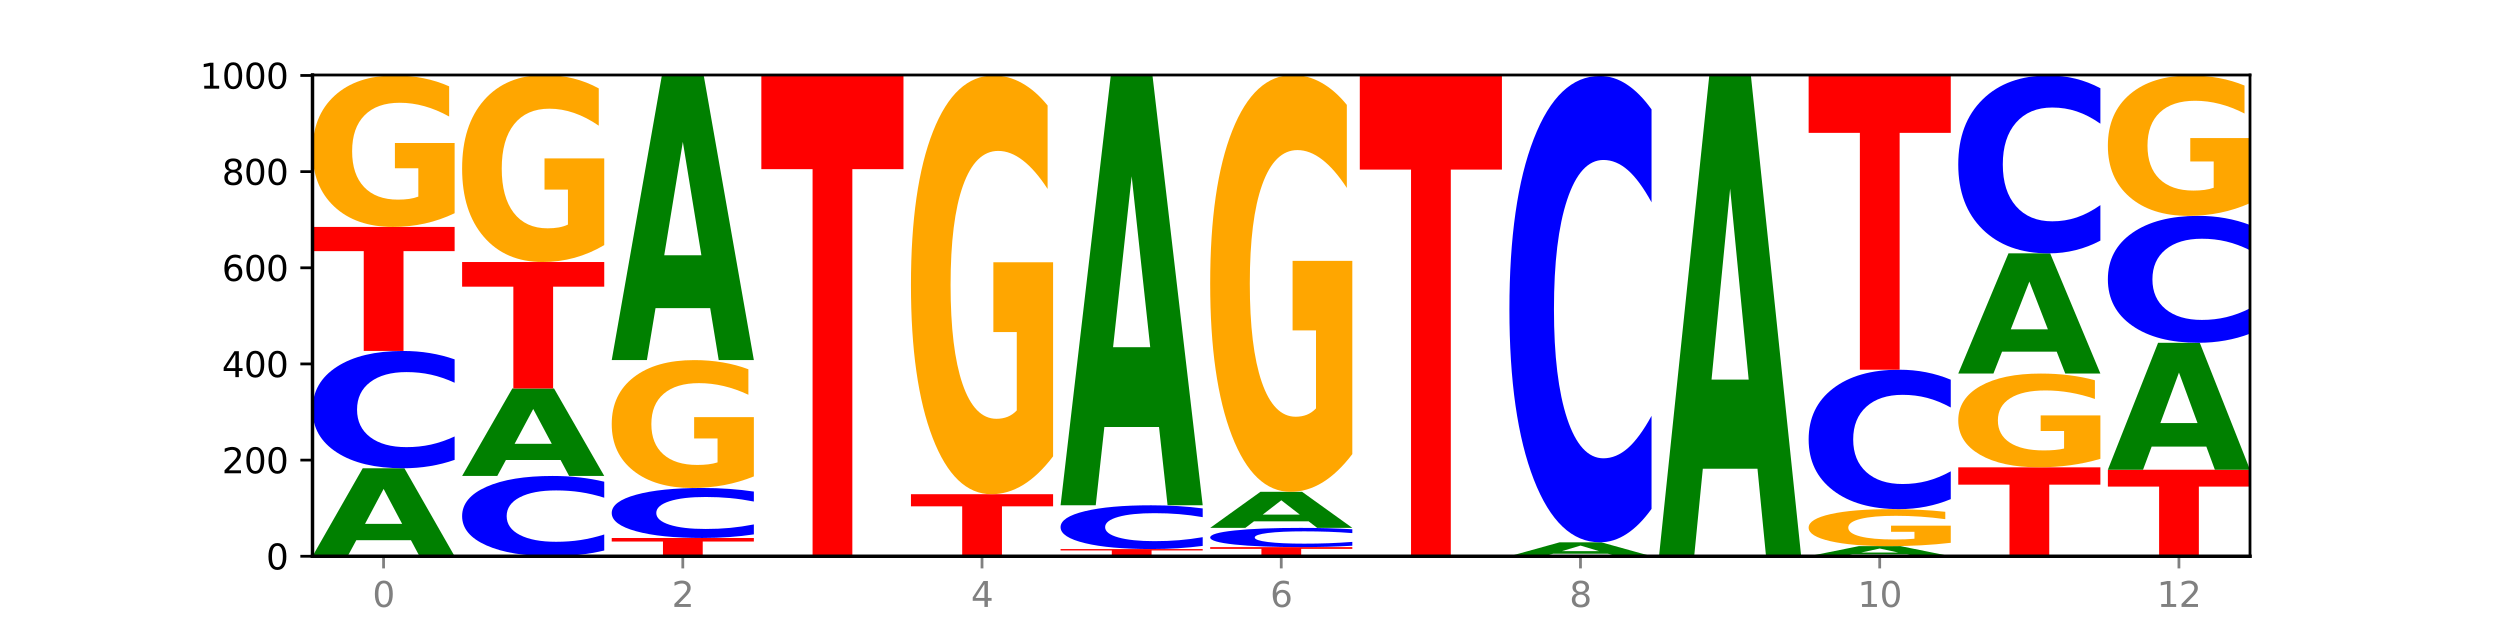 <?xml version="1.0" encoding="utf-8" standalone="no"?>
<!DOCTYPE svg PUBLIC "-//W3C//DTD SVG 1.1//EN"
  "http://www.w3.org/Graphics/SVG/1.1/DTD/svg11.dtd">
<svg xmlns:xlink="http://www.w3.org/1999/xlink" width="720pt" height="180pt" viewBox="0 0 720 180" xmlns="http://www.w3.org/2000/svg" version="1.1">
 <defs>
  <style type="text/css">*{stroke-linejoin: round; stroke-linecap: butt}</style>
 </defs>
 <g id="figure_1">
  <g id="patch_1">
   <path d="M 0 180 
L 720 180 
L 720 0 
L 0 0 
z
" style="fill: #ffffff"/>
  </g>
  <g id="axes_1">
   <g id="patch_2">
    <path d="M 90 160.2 
L 648 160.2 
L 648 21.6 
L 90 21.6 
z
" style="fill: #ffffff"/>
   </g>
   <g id="line2d_1">
    <path d="M 90 160.2 
L 648 160.2 
" clip-path="url(#p8022728482)" style="fill: none; stroke: #000000; stroke-width: 0.5; stroke-linecap: square"/>
   </g>
   <g id="patch_3">
    <path d="M 118.355 155.584 
L 102.613 155.584 
L 100.127 160.2 
L 90 160.2 
L 104.462 134.862 
L 116.472 134.862 
L 130.934 160.2 
L 120.816 160.2 
L 118.355 155.584 
z
M 105.123 150.881 
L 115.819 150.881 
L 110.48 140.802 
L 105.123 150.881 
z
" clip-path="url(#p8022728482)" style="fill: #008000"/>
   </g>
   <g id="patch_4">
    <path d="M 130.934 132.44 
Q 127.51 133.64 123.808 134.247 
Q 120.105 134.862 116.073 134.862 
Q 104.047 134.862 97.024 130.311 
Q 90 125.761 90 117.98 
Q 90 110.17 97.024 105.627 
Q 104.047 101.077 116.073 101.077 
Q 120.105 101.077 123.808 101.691 
Q 127.51 102.298 130.934 103.499 
L 130.934 110.233 
Q 127.479 108.642 124.127 107.902 
Q 120.776 107.162 117.073 107.162 
Q 110.431 107.162 106.625 110.045 
Q 102.83 112.92 102.83 117.98 
Q 102.83 123.018 106.625 125.901 
Q 110.431 128.776 117.073 128.776 
Q 120.776 128.776 124.127 128.036 
Q 127.479 127.289 130.934 125.698 
L 130.934 132.44 
z
" clip-path="url(#p8022728482)" style="fill: #0000ff"/>
   </g>
   <g id="patch_5">
    <path d="M 90 65.354 
L 130.934 65.354 
L 130.934 72.321 
L 116.208 72.321 
L 116.208 101.077 
L 104.755 101.077 
L 104.755 72.321 
L 90 72.321 
L 90 65.354 
z
" clip-path="url(#p8022728482)" style="fill: #ff0000"/>
   </g>
   <g id="patch_6">
    <path d="M 130.934 61.408 
Q 126.806 63.381 122.366 64.372 
Q 117.926 65.354 113.192 65.354 
Q 102.495 65.354 96.247 59.48 
Q 90 53.605 90 43.56 
Q 90 33.397 96.358 27.568 
Q 102.724 21.738 113.797 21.738 
Q 118.063 21.738 121.971 22.531 
Q 125.889 23.315 129.356 24.865 
L 129.356 33.559 
Q 125.779 31.568 122.237 30.586 
Q 118.696 29.595 115.137 29.595 
Q 108.55 29.595 104.981 33.217 
Q 101.412 36.83 101.412 43.56 
Q 101.412 50.227 104.853 53.867 
Q 108.293 57.497 114.623 57.497 
Q 116.348 57.497 117.825 57.29 
Q 119.302 57.074 120.476 56.624 
L 120.476 48.461 
L 113.733 48.461 
L 113.733 41.19 
L 130.934 41.19 
L 130.934 61.408 
z
" clip-path="url(#p8022728482)" style="fill: #ffa600"/>
   </g>
   <g id="patch_7">
    <path d="M 174.023 158.543 
Q 170.599 159.364 166.897 159.78 
Q 163.194 160.2 159.161 160.2 
Q 147.136 160.2 140.112 157.086 
Q 133.089 153.971 133.089 148.646 
Q 133.089 143.301 140.112 140.191 
Q 147.136 137.077 159.161 137.077 
Q 163.194 137.077 166.897 137.497 
Q 170.599 137.913 174.023 138.734 
L 174.023 143.344 
Q 170.568 142.255 167.216 141.748 
Q 163.864 141.242 160.162 141.242 
Q 153.52 141.242 149.714 143.215 
Q 145.919 145.183 145.919 148.646 
Q 145.919 152.094 149.714 154.067 
Q 153.52 156.035 160.162 156.035 
Q 163.864 156.035 167.216 155.529 
Q 170.568 155.017 174.023 153.928 
L 174.023 158.543 
z
" clip-path="url(#p8022728482)" style="fill: #0000ff"/>
   </g>
   <g id="patch_8">
    <path d="M 161.444 132.486 
L 145.701 132.486 
L 143.216 137.077 
L 133.089 137.077 
L 147.551 111.877 
L 159.561 111.877 
L 174.023 137.077 
L 163.905 137.077 
L 161.444 132.486 
z
M 148.212 127.809 
L 158.908 127.809 
L 153.569 117.785 
L 148.212 127.809 
z
" clip-path="url(#p8022728482)" style="fill: #008000"/>
   </g>
   <g id="patch_9">
    <path d="M 133.089 75.462 
L 174.023 75.462 
L 174.023 82.564 
L 159.296 82.564 
L 159.296 111.877 
L 147.844 111.877 
L 147.844 82.564 
L 133.089 82.564 
L 133.089 75.462 
z
" clip-path="url(#p8022728482)" style="fill: #ff0000"/>
   </g>
   <g id="patch_10">
    <path d="M 174.023 70.588 
Q 169.895 73.025 165.455 74.249 
Q 161.014 75.462 156.281 75.462 
Q 145.584 75.462 139.336 68.207 
Q 133.089 60.953 133.089 48.547 
Q 133.089 35.997 139.446 28.799 
Q 145.813 21.6 156.886 21.6 
Q 161.152 21.6 165.06 22.579 
Q 168.977 23.547 172.445 25.461 
L 172.445 36.197 
Q 168.867 33.739 165.326 32.526 
Q 161.785 31.302 158.226 31.302 
Q 151.639 31.302 148.07 35.775 
Q 144.501 40.236 144.501 48.547 
Q 144.501 56.781 147.941 61.276 
Q 151.382 65.76 157.712 65.76 
Q 159.437 65.76 160.914 65.504 
Q 162.391 65.237 163.565 64.68 
L 163.565 54.6 
L 156.822 54.6 
L 156.822 45.621 
L 174.023 45.621 
L 174.023 70.588 
z
" clip-path="url(#p8022728482)" style="fill: #ffa600"/>
   </g>
   <g id="patch_11">
    <path d="M 176.178 154.938 
L 217.112 154.938 
L 217.112 155.965 
L 202.385 155.965 
L 202.385 160.2 
L 190.933 160.2 
L 190.933 155.965 
L 176.178 155.965 
L 176.178 154.938 
z
" clip-path="url(#p8022728482)" style="fill: #ff0000"/>
   </g>
   <g id="patch_12">
    <path d="M 217.112 153.906 
Q 213.688 154.418 209.985 154.677 
Q 206.283 154.938 202.25 154.938 
Q 190.225 154.938 183.201 152.999 
Q 176.178 151.06 176.178 147.743 
Q 176.178 144.414 183.201 142.478 
Q 190.225 140.538 202.25 140.538 
Q 206.283 140.538 209.985 140.8 
Q 213.688 141.059 217.112 141.571 
L 217.112 144.441 
Q 213.657 143.763 210.305 143.448 
Q 206.953 143.132 203.251 143.132 
Q 196.609 143.132 192.803 144.361 
Q 189.008 145.586 189.008 147.743 
Q 189.008 149.891 192.803 151.119 
Q 196.609 152.345 203.251 152.345 
Q 206.953 152.345 210.305 152.029 
Q 213.657 151.711 217.112 151.033 
L 217.112 153.906 
z
" clip-path="url(#p8022728482)" style="fill: #0000ff"/>
   </g>
   <g id="patch_13">
    <path d="M 217.112 137.206 
Q 212.984 138.872 208.543 139.709 
Q 204.103 140.538 199.369 140.538 
Q 188.673 140.538 182.425 135.578 
Q 176.178 130.618 176.178 122.134 
Q 176.178 113.553 182.535 108.63 
Q 188.902 103.708 199.975 103.708 
Q 204.241 103.708 208.149 104.377 
Q 212.066 105.039 215.534 106.348 
L 215.534 113.69 
Q 211.956 112.008 208.415 111.179 
Q 204.874 110.342 201.314 110.342 
Q 194.727 110.342 191.159 113.4 
Q 187.59 116.451 187.59 122.134 
Q 187.59 127.764 191.03 130.838 
Q 194.471 133.904 200.801 133.904 
Q 202.525 133.904 204.002 133.729 
Q 205.479 133.547 206.654 133.166 
L 206.654 126.273 
L 199.911 126.273 
L 199.911 120.134 
L 217.112 120.134 
L 217.112 137.206 
z
" clip-path="url(#p8022728482)" style="fill: #ffa600"/>
   </g>
   <g id="patch_14">
    <path d="M 204.533 88.75 
L 188.79 88.75 
L 186.304 103.708 
L 176.178 103.708 
L 190.64 21.6 
L 202.65 21.6 
L 217.112 103.708 
L 206.993 103.708 
L 204.533 88.75 
z
M 191.301 73.511 
L 201.997 73.511 
L 196.657 40.851 
L 191.301 73.511 
z
" clip-path="url(#p8022728482)" style="fill: #008000"/>
   </g>
   <g id="patch_15">
    <path d="M 260.201 160.19 
Q 256.777 160.195 253.074 160.197 
Q 249.372 160.2 245.339 160.2 
Q 233.313 160.2 226.29 160.181 
Q 219.266 160.163 219.266 160.131 
Q 219.266 160.099 226.29 160.08 
Q 233.313 160.062 245.339 160.062 
Q 249.372 160.062 253.074 160.064 
Q 256.777 160.067 260.201 160.071 
L 260.201 160.099 
Q 256.746 160.093 253.394 160.09 
Q 250.042 160.086 246.339 160.086 
Q 239.697 160.086 235.892 160.098 
Q 232.096 160.11 232.096 160.131 
Q 232.096 160.151 235.892 160.163 
Q 239.697 160.175 246.339 160.175 
Q 250.042 160.175 253.394 160.172 
Q 256.746 160.169 260.201 160.162 
L 260.201 160.19 
z
" clip-path="url(#p8022728482)" style="fill: #0000ff"/>
   </g>
   <g id="patch_16">
    <path d="M 219.266 21.738 
L 260.201 21.738 
L 260.201 48.715 
L 245.474 48.715 
L 245.474 160.062 
L 234.022 160.062 
L 234.022 48.715 
L 219.266 48.715 
L 219.266 21.738 
z
" clip-path="url(#p8022728482)" style="fill: #ff0000"/>
   </g>
   <g id="patch_17">
    <path d="M 262.355 142.338 
L 303.29 142.338 
L 303.29 145.822 
L 288.563 145.822 
L 288.563 160.2 
L 277.111 160.2 
L 277.111 145.822 
L 262.355 145.822 
L 262.355 142.338 
z
" clip-path="url(#p8022728482)" style="fill: #ff0000"/>
   </g>
   <g id="patch_18">
    <path d="M 303.29 131.427 
Q 299.161 136.883 294.721 139.623 
Q 290.281 142.338 285.547 142.338 
Q 274.85 142.338 268.603 126.096 
Q 262.355 109.853 262.355 82.076 
Q 262.355 53.975 268.713 37.857 
Q 275.08 21.738 286.153 21.738 
Q 290.418 21.738 294.327 23.931 
Q 298.244 26.098 301.712 30.383 
L 301.712 54.423 
Q 298.134 48.918 294.593 46.202 
Q 291.051 43.462 287.492 43.462 
Q 280.905 43.462 277.336 53.477 
Q 273.768 63.466 273.768 82.076 
Q 273.768 100.511 277.208 110.575 
Q 280.648 120.615 286.978 120.615 
Q 288.703 120.615 290.18 120.042 
Q 291.657 119.444 292.831 118.199 
L 292.831 95.628 
L 286.088 95.628 
L 286.088 75.524 
L 303.29 75.524 
L 303.29 131.427 
z
" clip-path="url(#p8022728482)" style="fill: #ffa600"/>
   </g>
   <g id="patch_19">
    <path d="M 305.444 158.123 
L 346.378 158.123 
L 346.378 158.528 
L 331.652 158.528 
L 331.652 160.2 
L 320.199 160.2 
L 320.199 158.528 
L 305.444 158.528 
L 305.444 158.123 
z
" clip-path="url(#p8022728482)" style="fill: #ff0000"/>
   </g>
   <g id="patch_20">
    <path d="M 346.378 157.22 
Q 342.954 157.668 339.252 157.894 
Q 335.549 158.123 331.517 158.123 
Q 319.491 158.123 312.468 156.426 
Q 305.444 154.729 305.444 151.827 
Q 305.444 148.914 312.468 147.22 
Q 319.491 145.523 331.517 145.523 
Q 335.549 145.523 339.252 145.752 
Q 342.954 145.979 346.378 146.426 
L 346.378 148.938 
Q 342.923 148.344 339.571 148.069 
Q 336.22 147.793 332.517 147.793 
Q 325.875 147.793 322.069 148.868 
Q 318.274 149.94 318.274 151.827 
Q 318.274 153.706 322.069 154.781 
Q 325.875 155.853 332.517 155.853 
Q 336.22 155.853 339.571 155.578 
Q 342.923 155.299 346.378 154.706 
L 346.378 157.22 
z
" clip-path="url(#p8022728482)" style="fill: #0000ff"/>
   </g>
   <g id="patch_21">
    <path d="M 333.799 122.973 
L 318.057 122.973 
L 315.571 145.523 
L 305.444 145.523 
L 319.906 21.738 
L 331.916 21.738 
L 346.378 145.523 
L 336.26 145.523 
L 333.799 122.973 
z
M 320.567 99.999 
L 331.263 99.999 
L 325.924 50.761 
L 320.567 99.999 
z
" clip-path="url(#p8022728482)" style="fill: #008000"/>
   </g>
   <g id="patch_22">
    <path d="M 348.533 157.569 
L 389.467 157.569 
L 389.467 158.082 
L 374.74 158.082 
L 374.74 160.2 
L 363.288 160.2 
L 363.288 158.082 
L 348.533 158.082 
L 348.533 157.569 
z
" clip-path="url(#p8022728482)" style="fill: #ff0000"/>
   </g>
   <g id="patch_23">
    <path d="M 389.467 157.172 
Q 386.043 157.369 382.341 157.469 
Q 378.638 157.569 374.605 157.569 
Q 362.58 157.569 355.556 156.823 
Q 348.533 156.077 348.533 154.802 
Q 348.533 153.521 355.556 152.777 
Q 362.58 152.031 374.605 152.031 
Q 378.638 152.031 382.341 152.131 
Q 386.043 152.231 389.467 152.428 
L 389.467 153.532 
Q 386.012 153.271 382.66 153.15 
Q 379.308 153.028 375.606 153.028 
Q 368.964 153.028 365.158 153.501 
Q 361.363 153.972 361.363 154.802 
Q 361.363 155.628 365.158 156.1 
Q 368.964 156.572 375.606 156.572 
Q 379.308 156.572 382.66 156.45 
Q 386.012 156.328 389.467 156.067 
L 389.467 157.172 
z
" clip-path="url(#p8022728482)" style="fill: #0000ff"/>
   </g>
   <g id="patch_24">
    <path d="M 376.888 150.139 
L 361.145 150.139 
L 358.66 152.031 
L 348.533 152.031 
L 362.995 141.646 
L 375.005 141.646 
L 389.467 152.031 
L 379.349 152.031 
L 376.888 150.139 
z
M 363.656 148.212 
L 374.352 148.212 
L 369.013 144.081 
L 363.656 148.212 
z
" clip-path="url(#p8022728482)" style="fill: #008000"/>
   </g>
   <g id="patch_25">
    <path d="M 389.467 130.785 
Q 385.339 136.215 380.899 138.943 
Q 376.458 141.646 371.725 141.646 
Q 361.028 141.646 354.78 125.478 
Q 348.533 109.31 348.533 81.66 
Q 348.533 53.688 354.89 37.644 
Q 361.257 21.6 372.33 21.6 
Q 376.596 21.6 380.504 23.782 
Q 384.421 25.94 387.889 30.205 
L 387.889 54.135 
Q 384.311 48.654 380.77 45.951 
Q 377.229 43.224 373.67 43.224 
Q 367.083 43.224 363.514 53.192 
Q 359.945 63.136 359.945 81.66 
Q 359.945 100.011 363.386 110.029 
Q 366.826 120.022 373.156 120.022 
Q 374.881 120.022 376.358 119.452 
Q 377.835 118.857 379.009 117.617 
L 379.009 95.15 
L 372.266 95.15 
L 372.266 75.138 
L 389.467 75.138 
L 389.467 130.785 
z
" clip-path="url(#p8022728482)" style="fill: #ffa600"/>
   </g>
   <g id="patch_26">
    <path d="M 391.622 21.877 
L 432.556 21.877 
L 432.556 48.854 
L 417.829 48.854 
L 417.829 160.2 
L 406.377 160.2 
L 406.377 48.854 
L 391.622 48.854 
L 391.622 21.877 
z
" clip-path="url(#p8022728482)" style="fill: #ff0000"/>
   </g>
   <g id="patch_27">
    <path d="M 463.066 159.469 
L 447.323 159.469 
L 444.837 160.2 
L 434.71 160.2 
L 449.173 156.185 
L 461.183 156.185 
L 475.645 160.2 
L 465.526 160.2 
L 463.066 159.469 
z
M 449.834 158.723 
L 460.53 158.723 
L 455.19 157.126 
L 449.834 158.723 
z
" clip-path="url(#p8022728482)" style="fill: #008000"/>
   </g>
   <g id="patch_28">
    <path d="M 475.645 146.558 
Q 472.221 151.329 468.518 153.743 
Q 464.816 156.185 460.783 156.185 
Q 448.757 156.185 441.734 138.096 
Q 434.71 120.007 434.71 89.072 
Q 434.71 58.027 441.734 39.966 
Q 448.757 21.877 460.783 21.877 
Q 464.816 21.877 468.518 24.318 
Q 472.221 26.732 475.645 31.504 
L 475.645 58.277 
Q 472.19 51.951 468.838 49.01 
Q 465.486 46.07 461.783 46.07 
Q 455.142 46.07 451.336 57.528 
Q 447.54 68.958 447.54 89.072 
Q 447.54 109.103 451.336 120.562 
Q 455.142 131.992 461.783 131.992 
Q 465.486 131.992 468.838 129.051 
Q 472.19 126.083 475.645 119.757 
L 475.645 146.558 
z
" clip-path="url(#p8022728482)" style="fill: #0000ff"/>
   </g>
   <g id="patch_29">
    <path d="M 506.154 135.002 
L 490.412 135.002 
L 487.926 160.2 
L 477.799 160.2 
L 492.261 21.877 
L 504.271 21.877 
L 518.734 160.2 
L 508.615 160.2 
L 506.154 135.002 
z
M 492.923 109.329 
L 503.619 109.329 
L 498.279 54.308 
L 492.923 109.329 
z
" clip-path="url(#p8022728482)" style="fill: #008000"/>
   </g>
   <g id="patch_30">
    <path d="M 549.243 159.67 
L 533.501 159.67 
L 531.015 160.2 
L 520.888 160.2 
L 535.35 157.292 
L 547.36 157.292 
L 561.822 160.2 
L 551.704 160.2 
L 549.243 159.67 
z
M 536.011 159.131 
L 546.707 159.131 
L 541.368 157.974 
L 536.011 159.131 
z
" clip-path="url(#p8022728482)" style="fill: #008000"/>
   </g>
   <g id="patch_31">
    <path d="M 561.822 156.328 
Q 557.694 156.81 553.254 157.052 
Q 548.814 157.292 544.08 157.292 
Q 533.383 157.292 527.136 155.856 
Q 520.888 154.42 520.888 151.965 
Q 520.888 149.481 527.246 148.056 
Q 533.612 146.631 544.685 146.631 
Q 548.951 146.631 552.859 146.825 
Q 556.777 147.016 560.244 147.395 
L 560.244 149.52 
Q 556.667 149.034 553.125 148.793 
Q 549.584 148.551 546.025 148.551 
Q 539.438 148.551 535.869 149.437 
Q 532.3 150.32 532.3 151.965 
Q 532.3 153.595 535.741 154.484 
Q 539.181 155.372 545.511 155.372 
Q 547.236 155.372 548.713 155.321 
Q 550.19 155.268 551.364 155.158 
L 551.364 153.163 
L 544.621 153.163 
L 544.621 151.386 
L 561.822 151.386 
L 561.822 156.328 
z
" clip-path="url(#p8022728482)" style="fill: #ffa600"/>
   </g>
   <g id="patch_32">
    <path d="M 561.822 143.753 
Q 558.398 145.179 554.696 145.901 
Q 550.993 146.631 546.961 146.631 
Q 534.935 146.631 527.912 141.223 
Q 520.888 135.815 520.888 126.566 
Q 520.888 117.285 527.912 111.885 
Q 534.935 106.477 546.961 106.477 
Q 550.993 106.477 554.696 107.207 
Q 558.398 107.928 561.822 109.355 
L 561.822 117.359 
Q 558.367 115.468 555.015 114.589 
Q 551.664 113.71 547.961 113.71 
Q 541.319 113.71 537.513 117.135 
Q 533.718 120.553 533.718 126.566 
Q 533.718 132.555 537.513 135.981 
Q 541.319 139.398 547.961 139.398 
Q 551.664 139.398 555.015 138.519 
Q 558.367 137.631 561.822 135.74 
L 561.822 143.753 
z
" clip-path="url(#p8022728482)" style="fill: #0000ff"/>
   </g>
   <g id="patch_33">
    <path d="M 520.888 21.738 
L 561.822 21.738 
L 561.822 38.265 
L 547.096 38.265 
L 547.096 106.477 
L 535.643 106.477 
L 535.643 38.265 
L 520.888 38.265 
L 520.888 21.738 
z
" clip-path="url(#p8022728482)" style="fill: #ff0000"/>
   </g>
   <g id="patch_34">
    <path d="M 563.977 134.585 
L 604.911 134.585 
L 604.911 139.58 
L 590.184 139.58 
L 590.184 160.2 
L 578.732 160.2 
L 578.732 139.58 
L 563.977 139.58 
L 563.977 134.585 
z
" clip-path="url(#p8022728482)" style="fill: #ff0000"/>
   </g>
   <g id="patch_35">
    <path d="M 604.911 132.142 
Q 600.783 133.363 596.343 133.977 
Q 591.902 134.585 587.169 134.585 
Q 576.472 134.585 570.224 130.948 
Q 563.977 127.312 563.977 121.093 
Q 563.977 114.802 570.334 111.193 
Q 576.701 107.585 587.774 107.585 
Q 592.04 107.585 595.948 108.075 
Q 599.865 108.561 603.333 109.52 
L 603.333 114.902 
Q 599.755 113.67 596.214 113.062 
Q 592.673 112.448 589.114 112.448 
Q 582.527 112.448 578.958 114.69 
Q 575.389 116.927 575.389 121.093 
Q 575.389 125.22 578.83 127.473 
Q 582.27 129.721 588.6 129.721 
Q 590.325 129.721 591.802 129.593 
Q 593.279 129.459 594.453 129.18 
L 594.453 124.127 
L 587.71 124.127 
L 587.71 119.626 
L 604.911 119.626 
L 604.911 132.142 
z
" clip-path="url(#p8022728482)" style="fill: #ffa600"/>
   </g>
   <g id="patch_36">
    <path d="M 592.332 101.279 
L 576.589 101.279 
L 574.104 107.585 
L 563.977 107.585 
L 578.439 72.969 
L 590.449 72.969 
L 604.911 107.585 
L 594.793 107.585 
L 592.332 101.279 
z
M 579.1 94.854 
L 589.796 94.854 
L 584.457 81.085 
L 579.1 94.854 
z
" clip-path="url(#p8022728482)" style="fill: #008000"/>
   </g>
   <g id="patch_37">
    <path d="M 604.911 69.297 
Q 601.487 71.117 597.785 72.038 
Q 594.082 72.969 590.049 72.969 
Q 578.024 72.969 571 66.069 
Q 563.977 59.169 563.977 47.37 
Q 563.977 35.528 571 28.638 
Q 578.024 21.738 590.049 21.738 
Q 594.082 21.738 597.785 22.67 
Q 601.487 23.59 604.911 25.411 
L 604.911 35.623 
Q 601.456 33.21 598.104 32.088 
Q 594.752 30.967 591.05 30.967 
Q 584.408 30.967 580.602 35.337 
Q 576.807 39.697 576.807 47.37 
Q 576.807 55.01 580.602 59.381 
Q 584.408 63.741 591.05 63.741 
Q 594.752 63.741 598.104 62.619 
Q 601.456 61.487 604.911 59.074 
L 604.911 69.297 
z
" clip-path="url(#p8022728482)" style="fill: #0000ff"/>
   </g>
   <g id="patch_38">
    <path d="M 607.066 135.277 
L 648 135.277 
L 648 140.138 
L 633.273 140.138 
L 633.273 160.2 
L 621.821 160.2 
L 621.821 140.138 
L 607.066 140.138 
L 607.066 135.277 
z
" clip-path="url(#p8022728482)" style="fill: #ff0000"/>
   </g>
   <g id="patch_39">
    <path d="M 635.421 128.618 
L 619.678 128.618 
L 617.193 135.277 
L 607.066 135.277 
L 621.528 98.723 
L 633.538 98.723 
L 648 135.277 
L 637.881 135.277 
L 635.421 128.618 
z
M 622.189 121.834 
L 632.885 121.834 
L 627.545 107.294 
L 622.189 121.834 
z
" clip-path="url(#p8022728482)" style="fill: #008000"/>
   </g>
   <g id="patch_40">
    <path d="M 648 96.103 
Q 644.576 97.402 640.873 98.059 
Q 637.171 98.723 633.138 98.723 
Q 621.113 98.723 614.089 93.8 
Q 607.066 88.877 607.066 80.457 
Q 607.066 72.008 614.089 67.092 
Q 621.113 62.169 633.138 62.169 
Q 637.171 62.169 640.873 62.834 
Q 644.576 63.491 648 64.789 
L 648 72.076 
Q 644.545 70.354 641.193 69.554 
Q 637.841 68.754 634.139 68.754 
Q 627.497 68.754 623.691 71.872 
Q 619.896 74.983 619.896 80.457 
Q 619.896 85.909 623.691 89.028 
Q 627.497 92.139 634.139 92.139 
Q 637.841 92.139 641.193 91.338 
Q 644.545 90.53 648 88.809 
L 648 96.103 
z
" clip-path="url(#p8022728482)" style="fill: #0000ff"/>
   </g>
   <g id="patch_41">
    <path d="M 648 58.511 
Q 643.872 60.34 639.431 61.259 
Q 634.991 62.169 630.257 62.169 
Q 619.561 62.169 613.313 56.724 
Q 607.066 51.279 607.066 41.966 
Q 607.066 32.546 613.423 27.142 
Q 619.79 21.738 630.863 21.738 
Q 635.129 21.738 639.037 22.473 
Q 642.954 23.2 646.422 24.637 
L 646.422 32.696 
Q 642.844 30.85 639.303 29.94 
Q 635.762 29.021 632.202 29.021 
Q 625.615 29.021 622.047 32.379 
Q 618.478 35.728 618.478 41.966 
Q 618.478 48.147 621.918 51.521 
Q 625.359 54.887 631.689 54.887 
Q 633.413 54.887 634.89 54.694 
Q 636.367 54.494 637.542 54.076 
L 637.542 46.51 
L 630.799 46.51 
L 630.799 39.77 
L 648 39.77 
L 648 58.511 
z
" clip-path="url(#p8022728482)" style="fill: #ffa600"/>
   </g>
   <g id="matplotlib.axis_1">
    <g id="xtick_1">
     <g id="line2d_2">
      <defs>
       <path id="mbb0cdabf01" d="M 0 0 
L 0 3.5 
" style="stroke: #808080; stroke-width: 0.8"/>
      </defs>
      <g>
       <use xlink:href="#mbb0cdabf01" x="110.467" y="160.2" style="fill: #808080; stroke: #808080; stroke-width: 0.8"/>
      </g>
     </g>
     <g id="text_1">
      <!-- 0 -->
      <g style="fill: #808080" transform="translate(107.286 174.798) scale(0.1 -0.1)">
       <defs>
        <path id="DejaVuSans-30" d="M 2034 4250 
Q 1547 4250 1301 3770 
Q 1056 3291 1056 2328 
Q 1056 1369 1301 889 
Q 1547 409 2034 409 
Q 2525 409 2770 889 
Q 3016 1369 3016 2328 
Q 3016 3291 2770 3770 
Q 2525 4250 2034 4250 
z
M 2034 4750 
Q 2819 4750 3233 4129 
Q 3647 3509 3647 2328 
Q 3647 1150 3233 529 
Q 2819 -91 2034 -91 
Q 1250 -91 836 529 
Q 422 1150 422 2328 
Q 422 3509 836 4129 
Q 1250 4750 2034 4750 
z
" transform="scale(0.016)"/>
       </defs>
       <use xlink:href="#DejaVuSans-30"/>
      </g>
     </g>
    </g>
    <g id="xtick_2">
     <g id="line2d_3">
      <g>
       <use xlink:href="#mbb0cdabf01" x="196.645" y="160.2" style="fill: #808080; stroke: #808080; stroke-width: 0.8"/>
      </g>
     </g>
     <g id="text_2">
      <!-- 2 -->
      <g style="fill: #808080" transform="translate(193.464 174.798) scale(0.1 -0.1)">
       <defs>
        <path id="DejaVuSans-32" d="M 1228 531 
L 3431 531 
L 3431 0 
L 469 0 
L 469 531 
Q 828 903 1448 1529 
Q 2069 2156 2228 2338 
Q 2531 2678 2651 2914 
Q 2772 3150 2772 3378 
Q 2772 3750 2511 3984 
Q 2250 4219 1831 4219 
Q 1534 4219 1204 4116 
Q 875 4013 500 3803 
L 500 4441 
Q 881 4594 1212 4672 
Q 1544 4750 1819 4750 
Q 2544 4750 2975 4387 
Q 3406 4025 3406 3419 
Q 3406 3131 3298 2873 
Q 3191 2616 2906 2266 
Q 2828 2175 2409 1742 
Q 1991 1309 1228 531 
z
" transform="scale(0.016)"/>
       </defs>
       <use xlink:href="#DejaVuSans-32"/>
      </g>
     </g>
    </g>
    <g id="xtick_3">
     <g id="line2d_4">
      <g>
       <use xlink:href="#mbb0cdabf01" x="282.822" y="160.2" style="fill: #808080; stroke: #808080; stroke-width: 0.8"/>
      </g>
     </g>
     <g id="text_3">
      <!-- 4 -->
      <g style="fill: #808080" transform="translate(279.641 174.798) scale(0.1 -0.1)">
       <defs>
        <path id="DejaVuSans-34" d="M 2419 4116 
L 825 1625 
L 2419 1625 
L 2419 4116 
z
M 2253 4666 
L 3047 4666 
L 3047 1625 
L 3713 1625 
L 3713 1100 
L 3047 1100 
L 3047 0 
L 2419 0 
L 2419 1100 
L 313 1100 
L 313 1709 
L 2253 4666 
z
" transform="scale(0.016)"/>
       </defs>
       <use xlink:href="#DejaVuSans-34"/>
      </g>
     </g>
    </g>
    <g id="xtick_4">
     <g id="line2d_5">
      <g>
       <use xlink:href="#mbb0cdabf01" x="369" y="160.2" style="fill: #808080; stroke: #808080; stroke-width: 0.8"/>
      </g>
     </g>
     <g id="text_4">
      <!-- 6 -->
      <g style="fill: #808080" transform="translate(365.819 174.798) scale(0.1 -0.1)">
       <defs>
        <path id="DejaVuSans-36" d="M 2113 2584 
Q 1688 2584 1439 2293 
Q 1191 2003 1191 1497 
Q 1191 994 1439 701 
Q 1688 409 2113 409 
Q 2538 409 2786 701 
Q 3034 994 3034 1497 
Q 3034 2003 2786 2293 
Q 2538 2584 2113 2584 
z
M 3366 4563 
L 3366 3988 
Q 3128 4100 2886 4159 
Q 2644 4219 2406 4219 
Q 1781 4219 1451 3797 
Q 1122 3375 1075 2522 
Q 1259 2794 1537 2939 
Q 1816 3084 2150 3084 
Q 2853 3084 3261 2657 
Q 3669 2231 3669 1497 
Q 3669 778 3244 343 
Q 2819 -91 2113 -91 
Q 1303 -91 875 529 
Q 447 1150 447 2328 
Q 447 3434 972 4092 
Q 1497 4750 2381 4750 
Q 2619 4750 2861 4703 
Q 3103 4656 3366 4563 
z
" transform="scale(0.016)"/>
       </defs>
       <use xlink:href="#DejaVuSans-36"/>
      </g>
     </g>
    </g>
    <g id="xtick_5">
     <g id="line2d_6">
      <g>
       <use xlink:href="#mbb0cdabf01" x="455.178" y="160.2" style="fill: #808080; stroke: #808080; stroke-width: 0.8"/>
      </g>
     </g>
     <g id="text_5">
      <!-- 8 -->
      <g style="fill: #808080" transform="translate(451.996 174.798) scale(0.1 -0.1)">
       <defs>
        <path id="DejaVuSans-38" d="M 2034 2216 
Q 1584 2216 1326 1975 
Q 1069 1734 1069 1313 
Q 1069 891 1326 650 
Q 1584 409 2034 409 
Q 2484 409 2743 651 
Q 3003 894 3003 1313 
Q 3003 1734 2745 1975 
Q 2488 2216 2034 2216 
z
M 1403 2484 
Q 997 2584 770 2862 
Q 544 3141 544 3541 
Q 544 4100 942 4425 
Q 1341 4750 2034 4750 
Q 2731 4750 3128 4425 
Q 3525 4100 3525 3541 
Q 3525 3141 3298 2862 
Q 3072 2584 2669 2484 
Q 3125 2378 3379 2068 
Q 3634 1759 3634 1313 
Q 3634 634 3220 271 
Q 2806 -91 2034 -91 
Q 1263 -91 848 271 
Q 434 634 434 1313 
Q 434 1759 690 2068 
Q 947 2378 1403 2484 
z
M 1172 3481 
Q 1172 3119 1398 2916 
Q 1625 2713 2034 2713 
Q 2441 2713 2670 2916 
Q 2900 3119 2900 3481 
Q 2900 3844 2670 4047 
Q 2441 4250 2034 4250 
Q 1625 4250 1398 4047 
Q 1172 3844 1172 3481 
z
" transform="scale(0.016)"/>
       </defs>
       <use xlink:href="#DejaVuSans-38"/>
      </g>
     </g>
    </g>
    <g id="xtick_6">
     <g id="line2d_7">
      <g>
       <use xlink:href="#mbb0cdabf01" x="541.355" y="160.2" style="fill: #808080; stroke: #808080; stroke-width: 0.8"/>
      </g>
     </g>
     <g id="text_6">
      <!-- 10 -->
      <g style="fill: #808080" transform="translate(534.993 174.798) scale(0.1 -0.1)">
       <defs>
        <path id="DejaVuSans-31" d="M 794 531 
L 1825 531 
L 1825 4091 
L 703 3866 
L 703 4441 
L 1819 4666 
L 2450 4666 
L 2450 531 
L 3481 531 
L 3481 0 
L 794 0 
L 794 531 
z
" transform="scale(0.016)"/>
       </defs>
       <use xlink:href="#DejaVuSans-31"/>
       <use xlink:href="#DejaVuSans-30" x="63.623"/>
      </g>
     </g>
    </g>
    <g id="xtick_7">
     <g id="line2d_8">
      <g>
       <use xlink:href="#mbb0cdabf01" x="627.533" y="160.2" style="fill: #808080; stroke: #808080; stroke-width: 0.8"/>
      </g>
     </g>
     <g id="text_7">
      <!-- 12 -->
      <g style="fill: #808080" transform="translate(621.17 174.798) scale(0.1 -0.1)">
       <use xlink:href="#DejaVuSans-31"/>
       <use xlink:href="#DejaVuSans-32" x="63.623"/>
      </g>
     </g>
    </g>
   </g>
   <g id="matplotlib.axis_2">
    <g id="ytick_1">
     <g id="line2d_9">
      <defs>
       <path id="m8a63174ed5" d="M 0 0 
L -3.5 0 
" style="stroke: #000000; stroke-width: 0.8"/>
      </defs>
      <g>
       <use xlink:href="#m8a63174ed5" x="90" y="160.2" style="stroke: #000000; stroke-width: 0.8"/>
      </g>
     </g>
     <g id="text_8">
      <!-- 0 -->
      <g transform="translate(76.638 163.999) scale(0.1 -0.1)">
       <use xlink:href="#DejaVuSans-30"/>
      </g>
     </g>
    </g>
    <g id="ytick_2">
     <g id="line2d_10">
      <g>
       <use xlink:href="#m8a63174ed5" x="90" y="132.508" style="stroke: #000000; stroke-width: 0.8"/>
      </g>
     </g>
     <g id="text_9">
      <!-- 200 -->
      <g transform="translate(63.913 136.307) scale(0.1 -0.1)">
       <use xlink:href="#DejaVuSans-32"/>
       <use xlink:href="#DejaVuSans-30" x="63.623"/>
       <use xlink:href="#DejaVuSans-30" x="127.246"/>
      </g>
     </g>
    </g>
    <g id="ytick_3">
     <g id="line2d_11">
      <g>
       <use xlink:href="#m8a63174ed5" x="90" y="104.815" style="stroke: #000000; stroke-width: 0.8"/>
      </g>
     </g>
     <g id="text_10">
      <!-- 400 -->
      <g transform="translate(63.913 108.615) scale(0.1 -0.1)">
       <use xlink:href="#DejaVuSans-34"/>
       <use xlink:href="#DejaVuSans-30" x="63.623"/>
       <use xlink:href="#DejaVuSans-30" x="127.246"/>
      </g>
     </g>
    </g>
    <g id="ytick_4">
     <g id="line2d_12">
      <g>
       <use xlink:href="#m8a63174ed5" x="90" y="77.123" style="stroke: #000000; stroke-width: 0.8"/>
      </g>
     </g>
     <g id="text_11">
      <!-- 600 -->
      <g transform="translate(63.913 80.922) scale(0.1 -0.1)">
       <use xlink:href="#DejaVuSans-36"/>
       <use xlink:href="#DejaVuSans-30" x="63.623"/>
       <use xlink:href="#DejaVuSans-30" x="127.246"/>
      </g>
     </g>
    </g>
    <g id="ytick_5">
     <g id="line2d_13">
      <g>
       <use xlink:href="#m8a63174ed5" x="90" y="49.431" style="stroke: #000000; stroke-width: 0.8"/>
      </g>
     </g>
     <g id="text_12">
      <!-- 800 -->
      <g transform="translate(63.913 53.23) scale(0.1 -0.1)">
       <use xlink:href="#DejaVuSans-38"/>
       <use xlink:href="#DejaVuSans-30" x="63.623"/>
       <use xlink:href="#DejaVuSans-30" x="127.246"/>
      </g>
     </g>
    </g>
    <g id="ytick_6">
     <g id="line2d_14">
      <g>
       <use xlink:href="#m8a63174ed5" x="90" y="21.738" style="stroke: #000000; stroke-width: 0.8"/>
      </g>
     </g>
     <g id="text_13">
      <!-- 1000 -->
      <g transform="translate(57.55 25.538) scale(0.1 -0.1)">
       <use xlink:href="#DejaVuSans-31"/>
       <use xlink:href="#DejaVuSans-30" x="63.623"/>
       <use xlink:href="#DejaVuSans-30" x="127.246"/>
       <use xlink:href="#DejaVuSans-30" x="190.869"/>
      </g>
     </g>
    </g>
   </g>
   <g id="patch_42">
    <path d="M 90 160.2 
L 90 21.6 
" style="fill: none; stroke: #000000; stroke-linejoin: miter; stroke-linecap: square"/>
   </g>
   <g id="patch_43">
    <path d="M 648 160.2 
L 648 21.6 
" style="fill: none; stroke: #000000; stroke-width: 0.8; stroke-linejoin: miter; stroke-linecap: square"/>
   </g>
   <g id="patch_44">
    <path d="M 90 160.2 
L 648 160.2 
" style="fill: none; stroke: #000000; stroke-linejoin: miter; stroke-linecap: square"/>
   </g>
   <g id="patch_45">
    <path d="M 90 21.6 
L 648 21.6 
" style="fill: none; stroke: #000000; stroke-width: 0.8; stroke-linejoin: miter; stroke-linecap: square"/>
   </g>
  </g>
 </g>
 <defs>
  <clipPath id="p8022728482">
   <rect x="90" y="21.6" width="558" height="138.6"/>
  </clipPath>
 </defs>
</svg>
